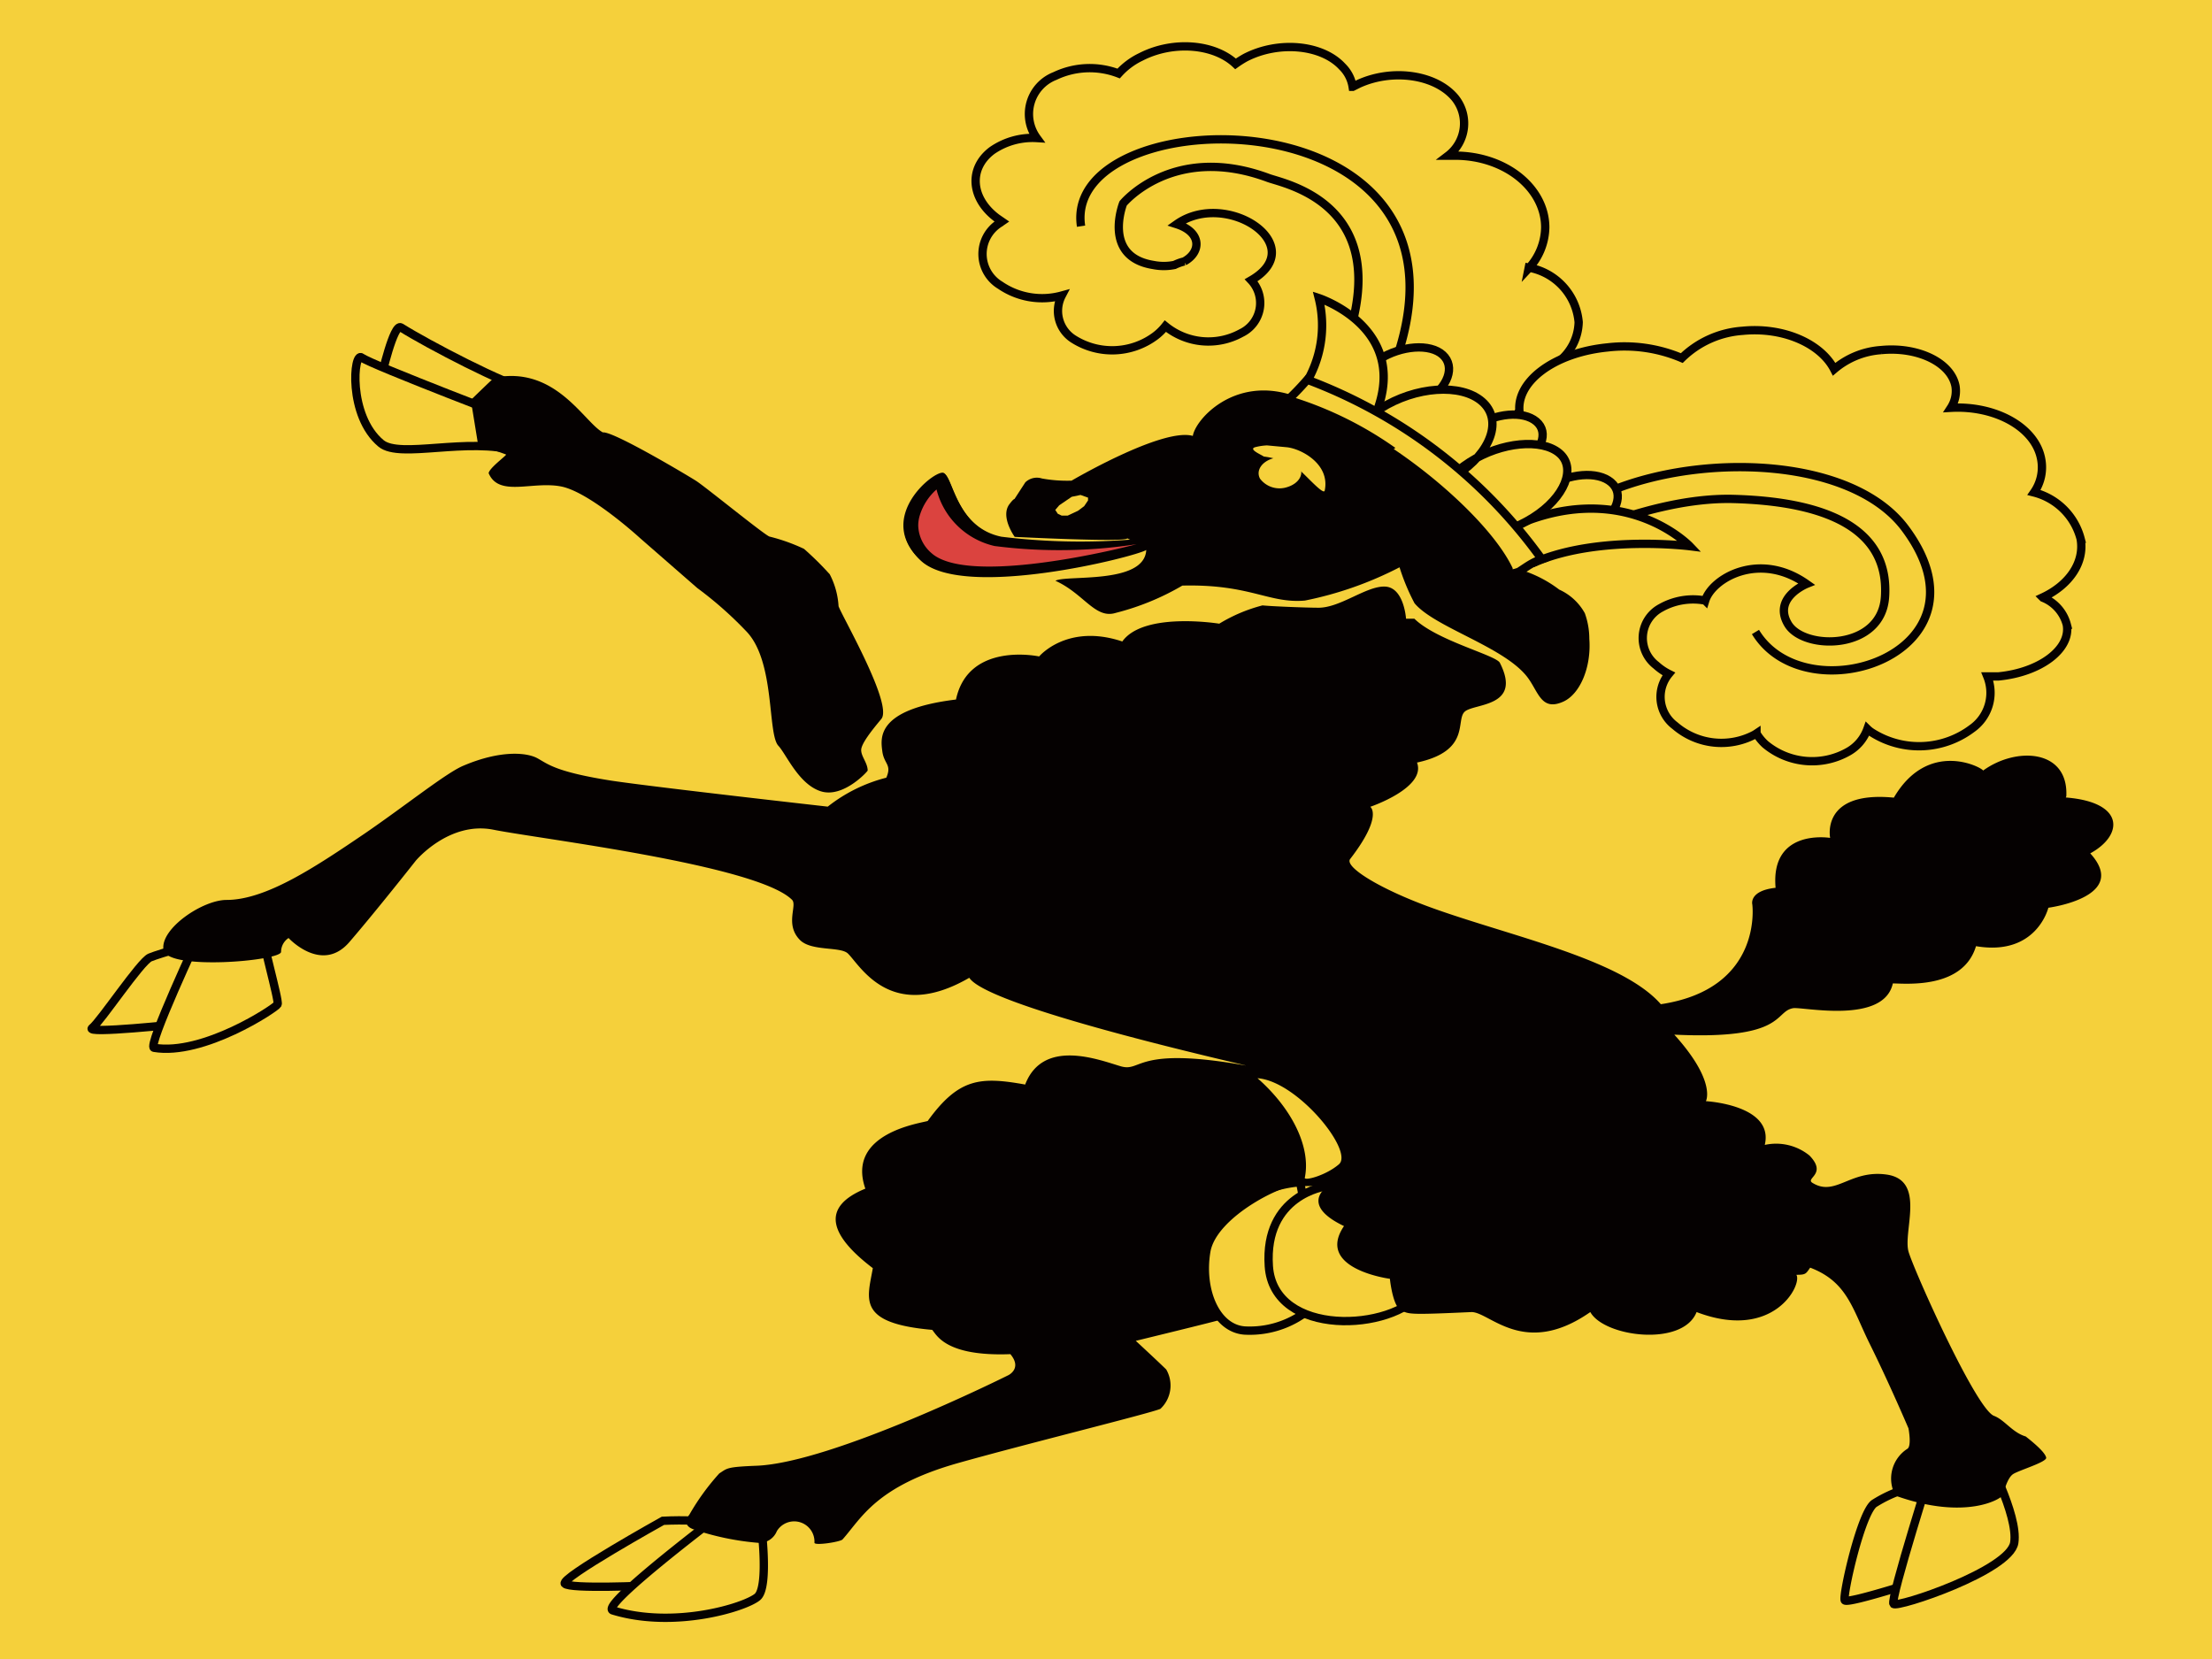 <svg id="圖層_1" data-name="圖層 1" xmlns="http://www.w3.org/2000/svg" viewBox="0 0 133 99.75"><defs><style>.cls-1{fill:#f5d03b;}.cls-2,.cls-4{fill:none;stroke:#050101;stroke-width:0.5px;}.cls-2{stroke-miterlimit:10;}.cls-3{fill:#050101;}.cls-5{fill:#070304;}.cls-6{fill:#db433f;}</style></defs><rect id="rect5" class="cls-1" width="133" height="99.75"/><path id="path7" class="cls-2" d="M22.93,22.68s3.67,2.23,6.28,2.43c1.57.12,2.9-1.7,2.47-1.75-1.14-.14-6-2.68-7.57-3.67C23.67,19.4,22.93,22.68,22.93,22.68Z" transform="translate(0 0)"/><path id="path9" class="cls-1" d="M31.82,25.57s-9.57-3.65-10.07-4.06-.84,3.5,1.16,5.16c1.14.95,5.19-.4,8.16.46.73.22.75-1.56.75-1.56" transform="translate(0 0)"/><path id="path11" class="cls-3" d="M29.67,22.75c-.18.15-1.36,1.3-1.36,1.3l.45,2.77a12.68,12.68,0,0,1,1.67.51c0,.08-1,.8-1.05,1.12.62,1.46,2.63.46,4.36.8s4.75,3.11,4.75,3.11l3.44,3a22.45,22.45,0,0,1,3,2.66c1.68,1.84,1.21,6.1,1.87,6.82.48.51,1.22,2.32,2.56,2.74s2.81-1.2,2.81-1.25c0-.45-.39-.84-.39-1.23s.66-1.21,1.21-1.87c.72-.87-2.38-6.21-2.57-6.78a4.77,4.77,0,0,0-.53-1.92A18.43,18.43,0,0,0,48.34,33a11.13,11.13,0,0,0-2.08-.74c-.34-.13-3.86-3-4.41-3.35s-5-3-5.6-2.91c-1.14-.61-2.85-4.06-6.58-3.28" transform="translate(0 0)"/><path id="path13" class="cls-4" d="M78.15,71c.07.27,1.29,6.82,1.31,7a5.64,5.64,0,0,1-4.62,2c-1.73-.12-2.7-2.43-2.31-4.76s4.78-4.42,5.62-4.24Z" transform="translate(0 0)"/><path id="path15" class="cls-1" d="M85.5,77.68c-1.89-2.12-5.8-6.34-5.8-6.34s-3.7.49-3.41,4.79,7.45,3.94,9.21,1.55" transform="translate(0 0)"/><path id="path17" class="cls-4" d="M85.5,77.68c-1.89-2.12-5.8-6.34-5.8-6.34s-3.7.49-3.41,4.79,7.45,3.94,9.21,1.55Z" transform="translate(0 0)"/><path id="path19" class="cls-2" d="M12.29,56.56l-1.41,5s-5.84.63-5.34.25,2.91-4,3.48-4.24,3.27-1,3.27-1Zm19.53-31s-9.57-3.65-10.07-4.06-.84,3.5,1.16,5.16c1.14.95,5.19-.4,8.16.46C31.8,27.35,31.82,25.57,31.82,25.57Z" transform="translate(0 0)"/><path id="path21" class="cls-1" d="M12,56.17s4.12.09,3.86,0,.95,4,.83,4.22S12.22,63.5,9.26,63C8.83,62.94,12,56.17,12,56.17" transform="translate(0 0)"/><path id="path23" class="cls-2" d="M12,56.17s4.12.09,3.86,0,.95,4,.83,4.22S12.22,63.5,9.26,63C8.83,62.94,12,56.17,12,56.17Z" transform="translate(0 0)"/><path id="path25" class="cls-4" d="M39.86,91.44s2.91-.16,3.41.32-4.21,3.57-4.21,3.57-4.82.23-5.1-.11S39.86,91.44,39.86,91.44Z" transform="translate(0 0)"/><path id="path27" class="cls-1" d="M43.6,90.85l2.13.55s.55,4-.19,4.62-5,1.94-8.69.81c-.86-.27,6.75-6,6.75-6" transform="translate(0 0)"/><path id="path29" class="cls-4" d="M112.72,90.38a7.71,7.71,0,0,1,3.66-1.17l-.23,5.6s-5.08,1.67-5.23,1.41,1-5.39,1.8-5.84Zm-69.12.47,2.13.55s.55,4-.19,4.62-5,1.94-8.69.81C36,96.56,43.6,90.85,43.6,90.85Z" transform="translate(0 0)"/><path id="path31" class="cls-1" d="M116.32,87.72s-2.7,8.47-2.47,8.72,7-2,7.26-3.68-1.75-5.38-1.75-5.38Z" transform="translate(0 0)"/><path id="path33" class="cls-4" d="M116.32,87.72s-2.7,8.47-2.47,8.72,7-2,7.26-3.68-1.75-5.38-1.75-5.38Z" transform="translate(0 0)"/><path id="path35" class="cls-3" d="M124.24,47.88c.14-2.83-3-3-5-1.55-.13-.22-3.32-1.87-5.37,1.63-4.42-.43-3.83,2.42-3.83,2.42s-3.6-.6-3.28,3c-1.62.18-1.4,1-1.4,1s.68,5.07-5.5,6c-2.36-2.71-9.09-4.1-13.81-5.81-3.09-1.12-5.23-2.45-4.87-2.92,2-2.59,1.21-3.14,1.21-3.14s3.38-1.14,2.81-2.66c3.28-.71,2.29-2.57,2.88-3.07s3.46-.26,2.1-2.93c-.24-.46-3.79-1.33-5.14-2.65-.26,0-.5,0-.5,0s-.12-1.87-1.25-1.93-2.73,1.31-4.07,1.27c-.65,0-2.75-.08-3.31-.14a9.6,9.6,0,0,0-2.6,1.1s-4.54-.74-5.83,1.07c-3.32-1.11-5,.9-5,.9s-4.25-.92-5,2.59c-4.83.59-4.53,2.33-4.43,3.11s.59.79.24,1.59a9.44,9.44,0,0,0-3.52,1.74s-10.4-1.17-13-1.56c-3.37-.53-3.82-1-4.46-1.35s-2.22-.5-4.45.45c-1,.41-3.47,2.39-5.92,4.07-2.95,2-5.93,4-8.32,4-1.44,0-4,1.73-3.79,3s7.09.66,7.07.12a1,1,0,0,1,.45-.83s2,2.17,3.66.24S25,51.75,25,51.75s2-2.4,4.68-1.86S45.5,52,47.62,54.1c.34.33-.45,1.48.48,2.42.69.69,2.43.38,2.88.81.73.7,2.57,4.2,7.3,1.46,1.19,1.87,17.94,5.53,16.54,5.26-6.6-1.16-6.15.44-7.44.06s-4.66-1.71-5.74,1.1c-2.71-.49-4-.38-5.86,2.19-.37.13-4.92.71-3.75,4.07-2.78,1.14-2.06,2.87.45,4.78-.32,1.84-1,3.31,3.57,3.71.27.3.8,1.61,4.7,1.46.73.87-.13,1.27-.13,1.27S50.11,87.94,45.5,88.13c-1.86.07-1.77.16-2.25.46a14.16,14.16,0,0,0-1.8,2.48s-.52.59.21.87a16.14,16.14,0,0,0,3.87.82,1.13,1.13,0,0,0,1.18-.7,1.22,1.22,0,0,1,2.26.7c0,.19,1.56-.05,1.69-.2,1.14-1.28,2-3.19,6.94-4.59,4.08-1.15,11.59-3,12.17-3.26a1.92,1.92,0,0,0,.35-2.37c-.52-.51-1.83-1.72-1.83-1.72s4.77-1.16,5.18-1.29c-3.54-3.79,1.42-8.69,6.26-7.94-.12.12-1.45,1.12,1.08,2.33-1.75,2.58,2.76,3.17,2.76,3.17s.16,1.62.65,1.88.51.29,4.26.12c1.1,0,3.17,2.77,7.14,0,.83,1.5,5.56,2.11,6.39,0,4.64,1.77,6.37-1.66,6-2.24.57,0,.57-.06.83-.43,2.23.85,2.53,2.45,3.57,4.56,1.19,2.4,2.34,5.1,2.34,5.1s.21,1.1-.08,1.24a2.13,2.13,0,0,0-.7,2.81c4.24,1.52,6.41.18,6.47-.06s.26-1,.59-1.23,2.06-.73,2-1-.53-.72-1.23-1.27c-.81-.24-1.27-1-1.91-1.24-1.08-.42-4.76-8.63-5.13-9.85s1.08-4.33-1.34-4.66c-2.19-.3-3.07,1.37-4.46.49-.4-.28.91-.52-.16-1.63a3.18,3.18,0,0,0-2.69-.64c.57-2.41-3.54-2.63-3.54-2.63s.65-1.18-1.9-4c6.71.32,6-1.39,7.14-1.59.56-.1,5.45,1,6-1.49.73,0,4.22.37,5-2.24,3.65.62,4.35-2.31,4.35-2.31s4.91-.64,2.52-3.27c2-1.09,2.1-3.08-1.47-3.36M80.51,70c-.75.65-2,1-2.06.83.39-1.85-.77-4.18-2.84-6C78,65,81.41,69.2,80.51,70" transform="translate(0 0)"/><path id="path37" class="cls-4" d="M91.91,16.14a3.71,3.71,0,0,0,1-2.46c0-2.39-2.43-4.32-5.42-4.32l-.42,0a2.44,2.44,0,0,0,.43-3.46c-1.15-1.41-3.75-1.8-5.81-.86l-.36.18A2.18,2.18,0,0,0,80.7,4c-1.22-1.32-3.82-1.56-5.81-.54a6.1,6.1,0,0,0-.6.38C73,2.63,70.53,2.43,68.6,3.42a4.26,4.26,0,0,0-1.34,1,4.85,4.85,0,0,0-3.83.15,2.45,2.45,0,0,0-1.09,3.73,4.28,4.28,0,0,0-2.69.75c-1.43,1.07-1.29,2.89.3,4.07l.29.2-.16.11a2.19,2.19,0,0,0,.06,3.72,4.46,4.46,0,0,0,3.7.62,2,2,0,0,0,.71,2.62,4.34,4.34,0,0,0,4.89-.17,3.33,3.33,0,0,0,.63-.61,4.09,4.09,0,0,0,4.57.41,2,2,0,0,0,.59-3.17c3.6-2.08-1.48-5.49-4.48-3.37,1.53.49,1.47,1.69.45,2.24a2.86,2.86,0,0,0-.58.21,3.25,3.25,0,0,1-1.29,0c-3.07-.5-1.8-3.7-1.8-3.7s3-3.66,8.73-1.53c1.11.41,9,1.82,3.47,12.77,3.7,2.47,8.18,5.35,8.18,5.35.72.39,4.9-6.39,5.71-7a3.12,3.12,0,0,0,1.3-2.45,3.66,3.66,0,0,0-3-3.28ZM65,13.6c-1.19-7.89,25.43-8.24,18.65,8.82" transform="translate(0 0)"/><path id="path39" class="cls-1" d="M122.79,35.93c1.59-.74,2.54-2.1,2.28-3.53a3.89,3.89,0,0,0-2.8-2.78,2.64,2.64,0,0,0,.43-2c-.34-1.9-2.73-3.24-5.43-3.09a1.86,1.86,0,0,0,.28-1.29c-.26-1.43-2.26-2.4-4.48-2.18a4.87,4.87,0,0,0-2.82,1.15c-.8-1.55-3.06-2.55-5.5-2.31a5.79,5.79,0,0,0-3.66,1.64,8.79,8.79,0,0,0-4.47-.64c-3.24.32-5.6,2.1-5.27,4a2.64,2.64,0,0,0,1.05,1.58L87.52,28.9l4.56,4.59S98.6,29.86,104.21,30c6.3.17,9.37,2.17,9.13,5.88-.2,3.23-4.88,3.24-5.83,1.65s1.11-2.42,1.11-2.42c-2.84-2-5.68-.34-6.09,1a3.94,3.94,0,0,0-2.67.44A2.06,2.06,0,0,0,99.58,40a3.4,3.4,0,0,0,.76.52,2.16,2.16,0,0,0,.37,3.11,4.27,4.27,0,0,0,4.81.53l.09-.06a2.91,2.91,0,0,0,.53.65,4.4,4.4,0,0,0,5,.44,2.54,2.54,0,0,0,1.14-1.36,1.6,1.6,0,0,0,.28.22,5.29,5.29,0,0,0,6-.24,2.63,2.63,0,0,0,.93-3.14l.68,0c2.52-.25,4.36-1.65,4.1-3.11a2.4,2.4,0,0,0-1.43-1.62" transform="translate(0 0)"/><path id="path41" class="cls-4" d="M105.55,38c3.07,5.07,14.57,1.24,9-6.23-3.64-4.88-14.8-4.55-19.84-1.12m28.11,5.27c1.59-.74,2.54-2.1,2.28-3.53a3.89,3.89,0,0,0-2.8-2.78,2.64,2.64,0,0,0,.43-2c-.34-1.9-2.73-3.24-5.43-3.09a1.86,1.86,0,0,0,.28-1.29c-.26-1.43-2.26-2.4-4.48-2.18a4.87,4.87,0,0,0-2.82,1.15c-.8-1.55-3.06-2.55-5.5-2.31a5.79,5.79,0,0,0-3.66,1.64,8.79,8.79,0,0,0-4.47-.64c-3.24.32-5.6,2.1-5.27,4a2.64,2.64,0,0,0,1.05,1.58L87.52,28.9l4.56,4.59S98.6,29.86,104.21,30c6.3.17,9.37,2.17,9.13,5.88-.2,3.23-4.88,3.24-5.83,1.65s1.11-2.42,1.11-2.42c-2.84-2-5.68-.34-6.09,1a3.94,3.94,0,0,0-2.67.44A2.06,2.06,0,0,0,99.58,40a3.4,3.4,0,0,0,.76.52,2.16,2.16,0,0,0,.37,3.11,4.27,4.27,0,0,0,4.81.53l.09-.06a2.91,2.91,0,0,0,.53.65,4.4,4.4,0,0,0,5,.44,2.54,2.54,0,0,0,1.14-1.36,1.6,1.6,0,0,0,.28.22,5.29,5.29,0,0,0,6-.24,2.63,2.63,0,0,0,.93-3.14l.68,0c2.52-.25,4.36-1.65,4.1-3.11a2.4,2.4,0,0,0-1.43-1.62Z" transform="translate(0 0)"/><path id="path43" class="cls-1" d="M87.61,28.36c.76.66,2.44.52,3.76-.33s1.79-2.06,1-2.72-2.43-.51-3.76.33-1.79,2.06-1,2.72" transform="translate(0 0)"/><path id="path45" class="cls-1" d="M81.92,24.39c.79.69,2.5.57,3.83-.27s1.76-2.08,1-2.78-2.5-.57-3.83.27-1.75,2.09-1,2.78" transform="translate(0 0)"/><path id="path47" class="cls-1" d="M92,32.1c.79.7,2.52.56,3.87-.3s1.81-2.11,1-2.8-2.52-.55-3.87.3-1.8,2.12-1,2.8" transform="translate(0 0)"/><path id="path49" class="cls-4" d="M92,32.1c.79.7,2.52.56,3.87-.3s1.81-2.11,1-2.8-2.52-.55-3.87.3S91.26,31.42,92,32.1ZM81.92,24.39c.79.69,2.5.57,3.83-.27s1.76-2.08,1-2.78-2.5-.57-3.83.27S81.14,23.7,81.92,24.39Zm5.69,4c.76.66,2.44.52,3.76-.33s1.79-2.06,1-2.72-2.43-.51-3.76.33S86.85,27.7,87.61,28.36Z" transform="translate(0 0)"/><path id="path51" class="cls-1" d="M78.42,23.21a6.74,6.74,0,0,0,.87-5.29s5.79,1.88,3.27,7.35a37.83,37.83,0,0,0-4.14-2.06" transform="translate(0 0)"/><path id="path53" class="cls-1" d="M92.35,33.78c3.82-1.62,9.25-.94,9.25-.94s-4.13-4.33-11-1a5.5,5.5,0,0,1,1.73,1.94" transform="translate(0 0)"/><path id="path55" class="cls-4" d="M92.35,33.78c3.82-1.62,9.25-.94,9.25-.94s-4.13-4.33-11-1A5.5,5.5,0,0,1,92.35,33.78ZM78.42,23.21a6.74,6.74,0,0,0,.87-5.29s5.79,1.88,3.27,7.35A37.83,37.83,0,0,0,78.42,23.21Z" transform="translate(0 0)"/><path id="path57" class="cls-5" d="M68.87,33c-.69.42-10.94,3-13.52.67-2.77-2.55.85-5.44,1.38-5.24s.75,3.28,3.48,3.84a38.9,38.9,0,0,0,7.83.17Z" transform="translate(0 0)"/><path id="path59" class="cls-1" d="M81.46,29c1.26,1.11,4,.92,6.1-.43s2.81-3.33,1.55-4.43-4-.91-6.11.43S80.2,27.86,81.46,29" transform="translate(0 0)"/><path id="path61" class="cls-1" d="M86.79,31.66c1,.93,3.45.68,5.38-.54s2.63-3,1.58-3.88-3.46-.68-5.38.54-2.63,3-1.58,3.88" transform="translate(0 0)"/><path id="path63" class="cls-4" d="M86.79,31.66c1,.93,3.45.68,5.38-.54s2.63-3,1.58-3.88-3.46-.68-5.38.54S85.74,30.74,86.79,31.66ZM81.46,29c1.26,1.11,4,.92,6.1-.43s2.81-3.33,1.55-4.43-4-.91-6.11.43S80.2,27.86,81.46,29Z" transform="translate(0 0)"/><path id="path65" class="cls-1" d="M77,24.44A29.71,29.71,0,0,1,90.55,34.77c.91-.34,1.27-.86,2.15-1.15A30.57,30.57,0,0,0,78.6,22.83,16.3,16.3,0,0,1,77,24.44" transform="translate(0 0)"/><path id="path67" class="cls-4" d="M77,24.44A29.71,29.71,0,0,1,90.55,34.77c.91-.34,1.27-.86,2.15-1.15A30.57,30.57,0,0,0,78.6,22.83,16.3,16.3,0,0,1,77,24.44Z" transform="translate(0 0)"/><path id="path69" class="cls-3" d="M83.8,27c3.08,2.07,6.14,5,7.16,7.18-.13.13.43-.1.19,0a7.4,7.4,0,0,1,2.6,1.27,3.32,3.32,0,0,1,1.54,1.42,4.54,4.54,0,0,1,.27,1.54c.13,1.71-.56,3.33-1.57,3.78-1.37.61-1.49-.67-2.22-1.56-1.46-1.78-5.53-2.93-6.72-4.36a12.77,12.77,0,0,1-.9-2.16,21.59,21.59,0,0,1-5.69,2c-2.17.19-3.29-1-7.37-.9a15.37,15.37,0,0,1-4,1.64c-1.24.39-1.91-1.15-3.63-1.93.64-.37,5.35.24,5.46-1.85-.69.42-10.94,3-13.52.67-2.77-2.55.85-5.44,1.38-5.24s.75,3.28,3.48,3.84a38.9,38.9,0,0,0,7.83.17,3.36,3.36,0,0,1-.31-.14c-.09.25-6.77-.09-6.77-.09s-.91-1.25-.29-2C60.93,30,61,30,61,30l.65-1a1,1,0,0,1,1-.23,8.45,8.45,0,0,0,1.78.13s5.47-3.21,7.29-2.69c.16-1,2.49-3.6,6-2.44.21-.09,0,.1.18.16a22,22,0,0,1,6,3" transform="translate(0 0)"/><path id="path71" class="cls-6" d="M55.3,31a2.08,2.08,0,0,0-.09.6A2.26,2.26,0,0,0,56,33.25c2,1.81,9.79.14,12.34-.53a30.38,30.38,0,0,1-8.54.11,4.67,4.67,0,0,1-3.49-3.4h0A3.42,3.42,0,0,0,55.3,31" transform="translate(0 0)"/><path id="path73" class="cls-1" d="M77.42,29.28a1.47,1.47,0,0,1-1.66-.5c-.25-.47.08-1,.75-1.21a1.45,1.45,0,0,1,1.65.5c.25.47-.08,1-.74,1.21" transform="translate(0 0)"/><path id="path75" class="cls-1" d="M77.89,28.06a5.42,5.42,0,0,0-1.9-.61c-.17-.12-.93-.43-.53-.56a3.5,3.5,0,0,1,.72-.11l1.18.11c.85.08,2.63,1,2.29,2.61-.07.33-1.37-1.21-1.76-1.44" transform="translate(0 0)"/><polygon id="polygon77" class="cls-1" points="64.82 30.71 64.2 31 63.83 31 63.6 30.89 63.45 30.66 63.69 30.38 64.44 29.87 64.97 29.76 65.42 29.92 65.42 30.09 65.19 30.43 64.82 30.71"/></svg>